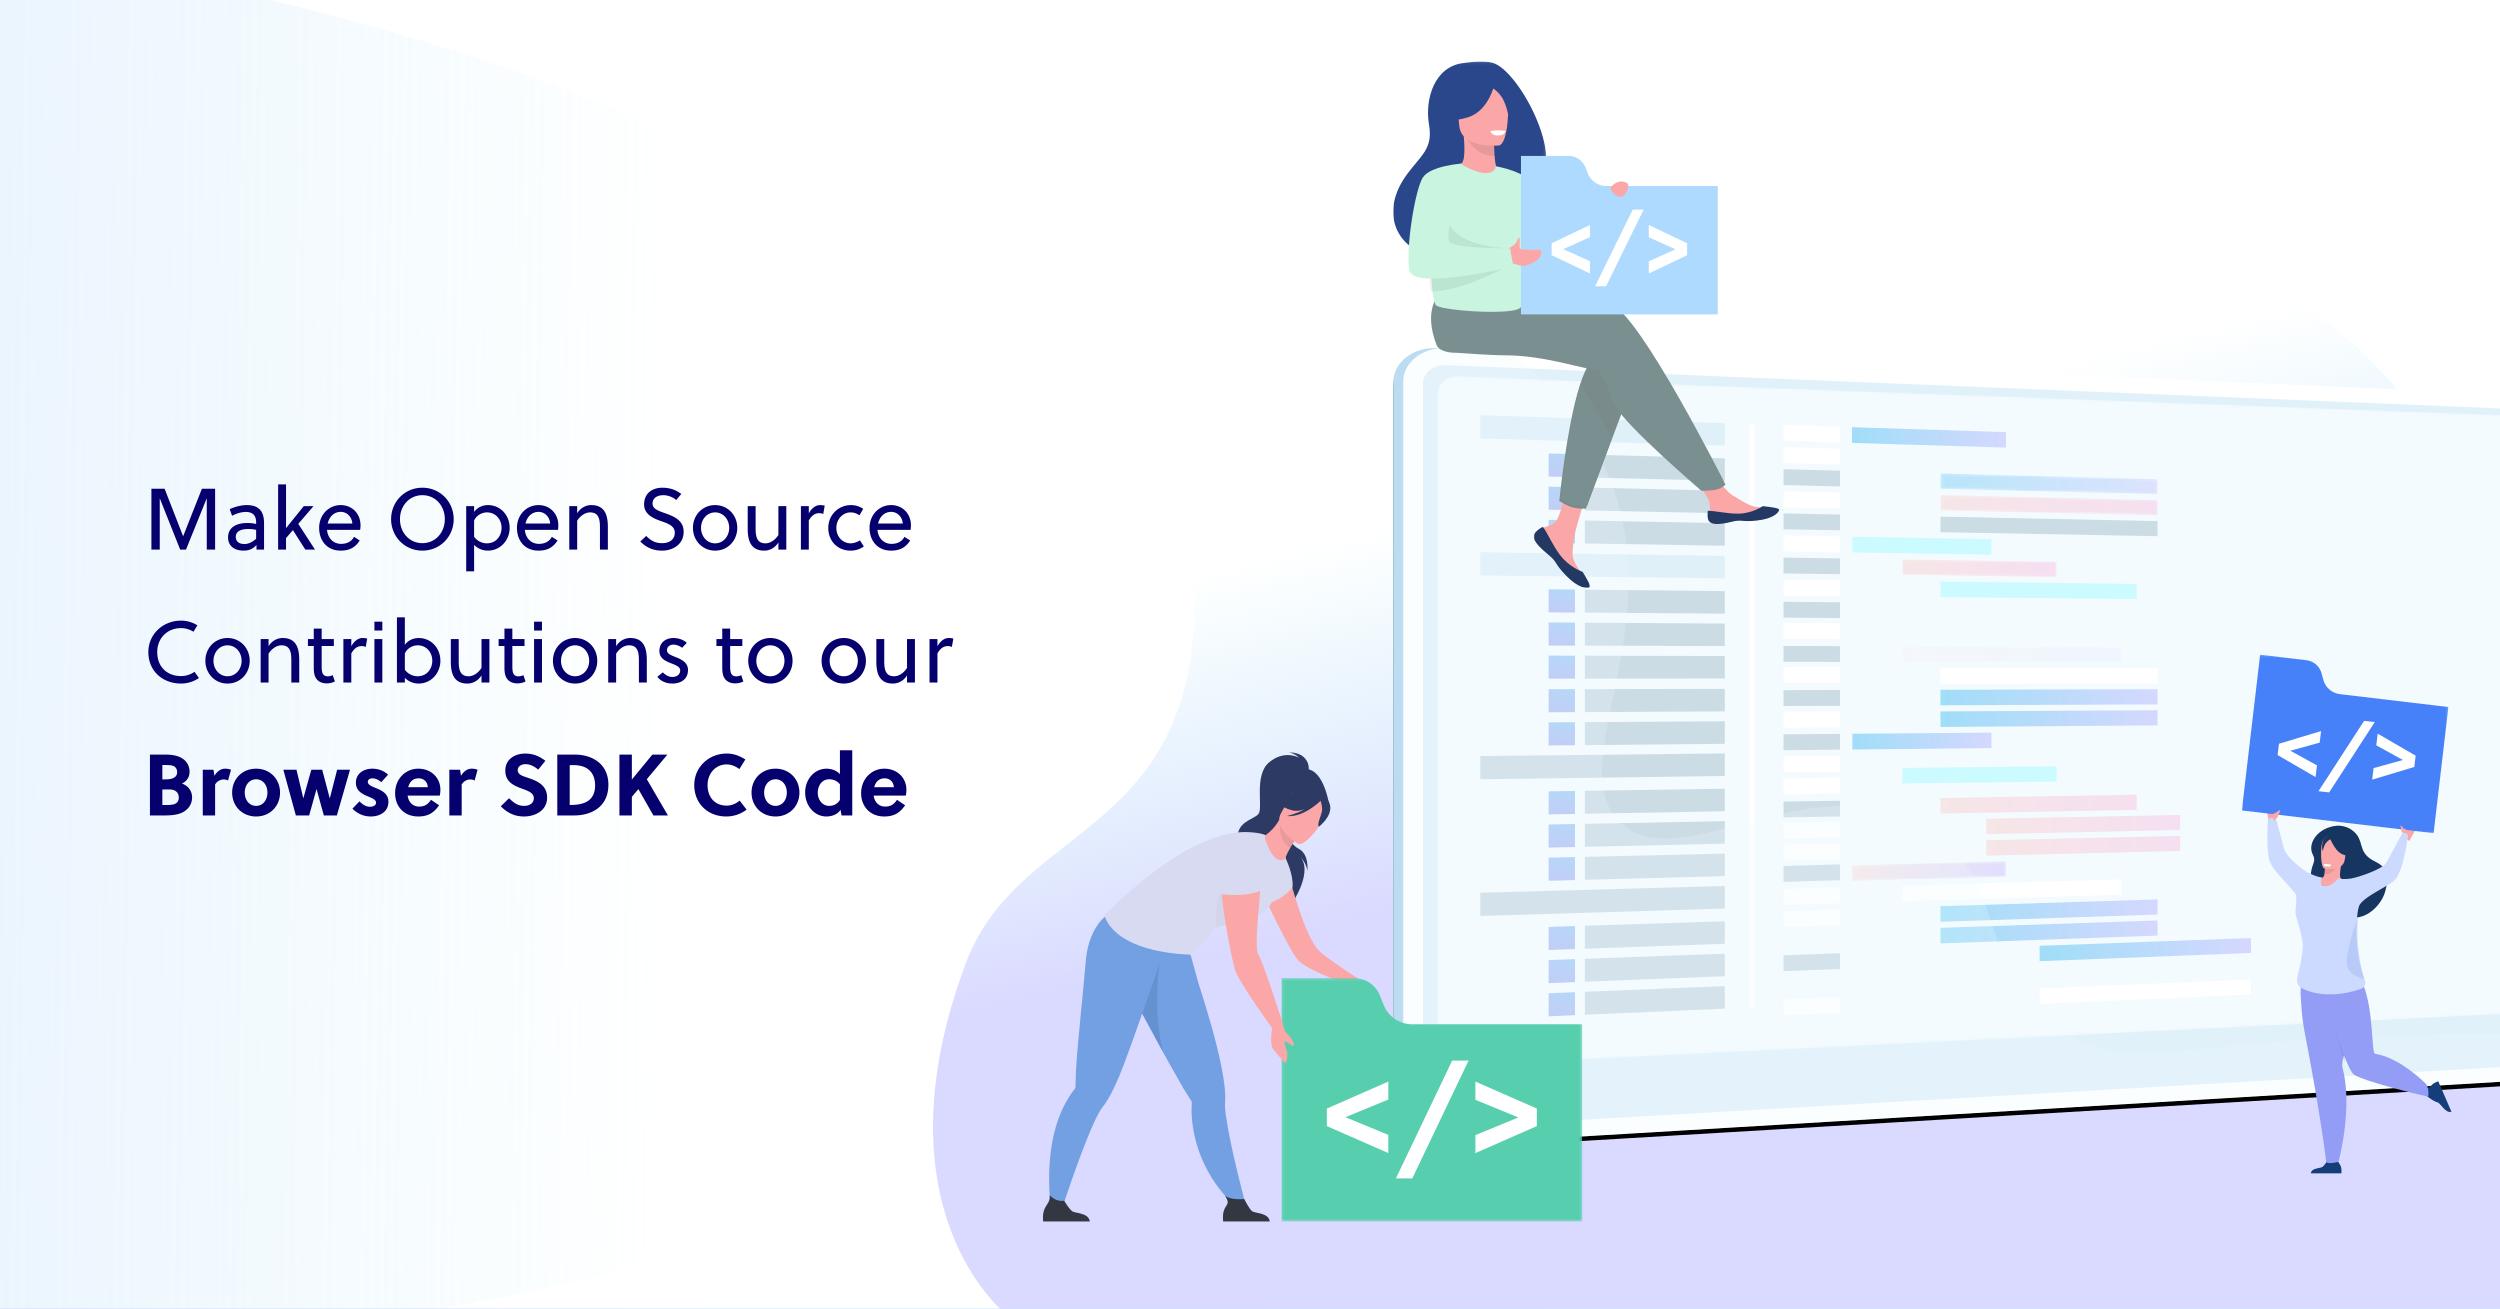 <svg xmlns="http://www.w3.org/2000/svg" xmlns:xlink="http://www.w3.org/1999/xlink" width="978" height="512" xmlns:v="https://vecta.io/nano"><style><![CDATA[.B{fill:#fff}.C{opacity:.7}.D{fill:#ccdce5}.E{fill-rule:nonzero}.F{fill:#fca7a7}.G{opacity:.2}.H{fill:#233862}.I{fill:#ccfbff}.J{fill:#163560}.K{fill:#2c3a64}.L{fill:#d8daf1}.M{fill:#c9f4df}]]></style><defs><linearGradient x1="40.783%" y1="33.397%" x2="84.361%" y2="88.969%" id="A"><stop stop-color="#9551d1" offset="0%"/><stop stop-color="#3cd8fb" offset="100%"/></linearGradient><linearGradient x1="53.31%" y1="83.844%" x2="32.298%" y2="22.909%" id="B"><stop stop-color="#cbc9ff" offset="0%"/><stop stop-color="#afe8fa" stop-opacity="0" offset="100%"/></linearGradient><linearGradient x1="43.183%" y1="62.511%" x2="33.545%" y2="36.322%" id="C"><stop stop-color="#cbc9ff" offset="0%"/><stop stop-color="#afe8fa" stop-opacity="0" offset="100%"/></linearGradient><path d="M16.777 311.59C7.549 312.14 0 306.164 0 298.267V13.635C0 5.738 7.549-.361 16.777.039l428.605 29.619c6.775.293 10.41-5.166 10.41 1.55v242.077c0 6.716-5.486 12.507-12.261 12.911L16.777 311.59z" id="D"/><filter x="-11.4%" y="-16.0%" width="122.8%" height="133.4%" id="E"><feMorphology radius="2" operator="dilate" in="SourceAlpha"/><feOffset dy="2"/><feGaussianBlur stdDeviation="15"/><feColorMatrix values="0 0 0 0 0.526   0 0 0 0 0.683   0 0 0 0 0.822  0 0 0 1 0"/></filter><path id="F" d="M.05.02h455.792v311.605H.05z"/><path d="M.143 6.69v256.511c0 3.797 3.574 6.698 7.971 6.482h0l418.958-20.644c3.288-.162 5.948-2.945 5.948-6.217h0V21.779c0-3.272-2.66-6.022-5.948-6.144h0L8.114.112C7.998.105 7.882.105 7.767.105h0C3.53.105.143 2.994.143 6.69" id="G"/><path id="H" d="M.173.069l84.897 2.251v5.917L.173 6.162z"/><linearGradient x1="105.464%" y1="154.858%" x2="-19.518%" y2="154.858%" id="I"><stop stop-color="#cbc9ff" offset="0%"/><stop stop-color="#6ed3f3" offset="100%"/><stop stop-color="#afe8fa" stop-opacity=".931" offset="100%"/></linearGradient><path id="J" d="M.173.079l84.897 2.006v5.917L.173 6.173z"/><linearGradient x1="1.26536592e-05%" y1="50.001%" x2="100%" y2="50.001%" id="K"><stop stop-color="#ff9085" offset="0%"/><stop stop-color="#fb6eba" offset="100%"/></linearGradient><path id="L" d="M.039.067l60.32.903v6L.039 6.191z"/><linearGradient x1="7.81997036e-05%" y1="50%" x2="100%" y2="50%" id="M"><stop stop-color="#ff9085" offset="0%"/><stop stop-color="#fb6eba" offset="100%"/></linearGradient><path id="N" d="M60.421.143v6.041L.141 7.842V1.676z"/><linearGradient x1="1.76415884e-06%" y1="50.001%" x2="100%" y2="50.001%" id="O"><stop stop-color="#ff9085" offset="0%"/><stop stop-color="#916efb" offset="98.954%"/></linearGradient><path id="P" d="M.039.1l85.75.294v5.947L.039 6.225z"/><linearGradient x1="1.39981023e-05%" y1="50%" x2="100%" y2="50%" id="Q"><stop stop-color="#ff9085" offset="0%"/><stop stop-color="#fb6eba" offset="100%"/></linearGradient><linearGradient x1="-2.3677698e-05%" y1="50%" x2="100%" y2="50%" id="R"><stop stop-color="#ff9085" offset="0%"/><stop stop-color="#fb6eba" offset="100%"/></linearGradient><linearGradient x1="-2.3677698e-05%" y1="50%" x2="100%" y2="50%" id="S"><stop stop-color="#ff9085" offset="0%"/><stop stop-color="#fb6eba" offset="100%"/></linearGradient><linearGradient x1="-44.65%" y1="122.215%" x2="21.823%" y2="-154.814%" id="T"><stop stop-color="#a29fee" offset="0%"/><stop stop-color="#69d2f3" offset="100%"/><stop stop-color="#afe8fa" stop-opacity="0" offset="100%"/></linearGradient><linearGradient x1="-44.65%" y1="121.542%" x2="21.823%" y2="-152.906%" id="U"><stop stop-color="#a29fee" offset="0%"/><stop stop-color="#69d2f3" offset="100%"/><stop stop-color="#afe8fa" stop-opacity="0" offset="100%"/></linearGradient><linearGradient x1="-44.65%" y1="120.872%" x2="21.823%" y2="-151.006%" id="V"><stop stop-color="#a29fee" offset="0%"/><stop stop-color="#69d2f3" offset="100%"/><stop stop-color="#afe8fa" stop-opacity="0" offset="100%"/></linearGradient><linearGradient x1="-44.65%" y1="120.667%" x2="21.823%" y2="-150.424%" id="W"><stop stop-color="#a29fee" offset="0%"/><stop stop-color="#69d2f3" offset="100%"/><stop stop-color="#afe8fa" stop-opacity="0" offset="100%"/></linearGradient><linearGradient x1="-44.65%" y1="121.339%" x2="21.823%" y2="-152.329%" id="X"><stop stop-color="#a29fee" offset="0%"/><stop stop-color="#69d2f3" offset="100%"/><stop stop-color="#afe8fa" stop-opacity="0" offset="100%"/></linearGradient><linearGradient x1="-44.65%" y1="122.008%" x2="21.823%" y2="-154.227%" id="Y"><stop stop-color="#a29fee" offset="0%"/><stop stop-color="#69d2f3" offset="100%"/><stop stop-color="#afe8fa" stop-opacity="0" offset="100%"/></linearGradient><linearGradient x1="-44.65%" y1="119.482%" x2="21.823%" y2="-147.062%" id="Z"><stop stop-color="#a29fee" offset="0%"/><stop stop-color="#69d2f3" offset="100%"/><stop stop-color="#afe8fa" stop-opacity="0" offset="100%"/></linearGradient><linearGradient x1="-44.65%" y1="118.819%" x2="21.823%" y2="-145.182%" id="a"><stop stop-color="#a29fee" offset="0%"/><stop stop-color="#69d2f3" offset="100%"/><stop stop-color="#afe8fa" stop-opacity="0" offset="100%"/></linearGradient><linearGradient x1="-44.65%" y1="118.63%" x2="21.823%" y2="-144.647%" id="b"><stop stop-color="#a29fee" offset="0%"/><stop stop-color="#69d2f3" offset="100%"/><stop stop-color="#afe8fa" stop-opacity="0" offset="100%"/></linearGradient><linearGradient x1="-44.65%" y1="119.289%" x2="21.823%" y2="-146.517%" id="c"><stop stop-color="#a29fee" offset="0%"/><stop stop-color="#69d2f3" offset="100%"/><stop stop-color="#afe8fa" stop-opacity="0" offset="100%"/></linearGradient><linearGradient x1="-44.65%" y1="118.292%" x2="21.823%" y2="-143.689%" id="d"><stop stop-color="#a29fee" offset="0%"/><stop stop-color="#69d2f3" offset="100%"/><stop stop-color="#afe8fa" stop-opacity="0" offset="100%"/></linearGradient><linearGradient x1="-44.65%" y1="123.421%" x2="21.823%" y2="-158.234%" id="e"><stop stop-color="#a29fee" offset="0%"/><stop stop-color="#69d2f3" offset="100%"/><stop stop-color="#afe8fa" stop-opacity="0" offset="100%"/></linearGradient><linearGradient x1="-44.65%" y1="124.106%" x2="21.823%" y2="-160.176%" id="f"><stop stop-color="#a29fee" offset="0%"/><stop stop-color="#69d2f3" offset="100%"/><stop stop-color="#afe8fa" stop-opacity="0" offset="100%"/></linearGradient><linearGradient x1="-44.65%" y1="124.791%" x2="21.823%" y2="-162.119%" id="g"><stop stop-color="#a29fee" offset="0%"/><stop stop-color="#69d2f3" offset="100%"/><stop stop-color="#afe8fa" stop-opacity="0" offset="100%"/></linearGradient><path id="h" d="M0 .127h80.82v69.826H0z"/><path id="i" d="M.084.211H28.24V58.98H.084z"/><path id="j" d="M.106.253h117.639v95.225H.106z"/><path id="k" d="M.269.125h21.499V40H.269z"/><path id="l" d="M0 0h22v24H0z"/><path id="m" d="M.021.118h32.717v19.644H.021z"/><path id="n" d="M0 .061h59.889v74.74H0z"/><path id="o" d="M174.812 122.942l-22.103-.03v-6.221l22.103.076z"/><path id="p" d="M174.812 140.102l-22.103.098v-6.221l22.103-.052z"/><path id="q" d="M174.812 174.423l-22.103.353v-6.221l22.103-.307z"/><path id="r" d="M174.812 217.324l-22.103.672v-6.221l22.103-.626z"/></defs><g fill="none" fill-rule="evenodd"><path fill="url(#A)" d="M0 0h992.204v513.631H0z"/><path d="M0 0h978.344v513.631H0z" class="B"/><path d="M294.381 168.492C192.974-3.651 27.78-190.219-161.463-149.523c-166.348 63.009-107.635 387.105-23.305 580.456C-10.136 831.338 550.795 603.73 294.381 168.492" fill="url(#B)" transform="matrix(-.358 -.934 -.934 .358 288.818 198.499)" class="C E"/><path d="M32.554-464h202.889c43.926 0 79.536 35.609 79.536 79.536 0 10.637-2.134 21.166-6.275 30.964l-14.171 33.528c-21.143 50.024-57.6 92.058-104.133 120.061L-4.219-82.79c-68.701 41.344-157.91 19.167-199.254-49.534-13.602-22.601-20.788-48.482-20.788-74.86C-224.261-349.02-109.281-464 32.554-464z" fill="#05006d"/><path d="M885 554a1 1 0 1 1 0 2 1 1 0 1 1 0-2zm14 0a1 1 0 1 1 0 2 1 1 0 1 1 0-2zm15 0a1 1 0 1 1 0 2 1 1 0 1 1 0-2zm14 0a1 1 0 1 1 0 2 1 1 0 1 1 0-2zm15 0a1 1 0 1 1 0 2 1 1 0 1 1 0-2zm14 0a1 1 0 1 1 0 2 1 1 0 1 1 0-2zm15 0a1 1 0 1 1 0 2 1 1 0 1 1 0-2zm-94-11a1 1 0 1 1 0 2 1 1 0 1 1 0-2zm15 0a1 1 0 1 1 0 2 1 1 0 1 1 0-2zm14 0a1 1 0 1 1 0 2 1 1 0 1 1 0-2zm15 0a1 1 0 1 1 0 2 1 1 0 1 1 0-2zm14 0a1 1 0 1 1 0 2 1 1 0 1 1 0-2zm15 0a1 1 0 1 1 0 2 1 1 0 1 1 0-2zm14 0a1 1 0 1 1 0 2 1 1 0 1 1 0-2zm-80-13a1 1 0 1 1 0 2 1 1 0 1 1 0-2zm14 0a1 1 0 1 1 0 2 1 1 0 1 1 0-2zm15 0a1 1 0 1 1 0 2 1 1 0 1 1 0-2zm14 0a1 1 0 1 1 0 2 1 1 0 1 1 0-2zm15 0a1 1 0 1 1 0 2 1 1 0 1 1 0-2zm14 0a1 1 0 1 1 0 2 1 1 0 1 1 0-2zm15 0a1 1 0 1 1 0 2 1 1 0 1 1 0-2zm-94-11a1 1 0 1 1 0 2 1 1 0 1 1 0-2zm15 0a1 1 0 1 1 0 2 1 1 0 1 1 0-2zm14 0a1 1 0 1 1 0 2 1 1 0 1 1 0-2zm15 0a1 1 0 1 1 0 2 1 1 0 1 1 0-2zm14 0a1 1 0 1 1 0 2 1 1 0 1 1 0-2zm15 0a1 1 0 1 1 0 2 1 1 0 1 1 0-2zm14 0a1 1 0 1 1 0 2 1 1 0 1 1 0-2zm-51-12a1 1 0 1 1 0 2 1 1 0 1 1 0-2zm14 0a1 1 0 1 1 0 2 1 1 0 1 1 0-2zm15 0a1 1 0 1 1 0 2 1 1 0 1 1 0-2zm-58 0a1 1 0 1 1 0 2 1 1 0 1 1 0-2zm14 0a1 1 0 1 1 0 2 1 1 0 1 1 0-2zm58 0a1 1 0 1 1 0 2 1 1 0 1 1 0-2zm15 0a1 1 0 1 1 0 2 1 1 0 1 1 0-2zm-7-11a1 1 0 1 1 0 2 1 1 0 1 1 0-2zm-87 0a1 1 0 1 1 0 2 1 1 0 1 1 0-2zm29 0a1 1 0 1 1 0 2 1 1 0 1 1 0-2zm29 0a1 1 0 1 1 0 2 1 1 0 1 1 0-2zm-43 0a1 1 0 1 1 0 2 1 1 0 1 1 0-2zm58 0a1 1 0 1 1 0 2 1 1 0 1 1 0-2zm-29 0a1 1 0 1 1 0 2 1 1 0 1 1 0-2zm-37-13a1 1 0 1 1 0 2 1 1 0 1 1 0-2zm14 0a1 1 0 1 1 0 2 1 1 0 1 1 0-2zm15 0a1 1 0 1 1 0 2 1 1 0 1 1 0-2zm14 0a1 1 0 1 1 0 2 1 1 0 1 1 0-2zm15 0a1 1 0 1 1 0 2 1 1 0 1 1 0-2zm14 0a1 1 0 1 1 0 2 1 1 0 1 1 0-2zm15 0a1 1 0 1 1 0 2 1 1 0 1 1 0-2zm-94-11a1 1 0 1 1 0 2 1 1 0 1 1 0-2zm15 0a1 1 0 1 1 0 2 1 1 0 1 1 0-2zm14 0a1 1 0 1 1 0 2 1 1 0 1 1 0-2zm15 0a1 1 0 1 1 0 2 1 1 0 1 1 0-2zm14 0a1 1 0 1 1 0 2 1 1 0 1 1 0-2zm15 0a1 1 0 1 1 0 2 1 1 0 1 1 0-2zm14 0a1 1 0 1 1 0 2 1 1 0 1 1 0-2z" fill="#fafaff"/><path d="M393.481 514s-51.802-40.444-15.681-137.12c21.295-56.995 93.13-48.244 89.495-150.612s62.578-146.991 181.273-100.529c85.659 33.53 214.101-118.182 320.284 72.535 40.953 73.557 112.622 64.026 131.703 198.545 5.215 36.768-2.608 75.264-41.252 117.181H393.481z" fill="url(#C)" class="C E"/><g transform="translate(545 136)"><g transform="translate(0 .16)"><use fill="#000" filter="url(#E)" xlink:href="#D"/><use fill="#bcddf1" xlink:href="#D"/><g transform="translate(3.785)" class="B"><mask id="s"><use xlink:href="#F"/></mask><path d="M16.827 311.59C7.599 312.14.05 306.164.05 298.267V13.635C.05 5.738 7.599-.361 16.827.039l426.754 18.458c6.775.293 12.261 5.995 12.261 12.711v242.077c0 6.716-5.486 12.507-12.261 12.911L16.827 311.59z" mask="url(#s)"/></g><path d="M447.366 24.193L20.613 6.669c-4.933-.203-8.944 3.051-8.944 7.268v283.9c0 4.217 4.011 7.405 8.944 7.123l426.754-24.462c3.631-.208 6.568-3.298 6.568-6.901V30.988c0-3.603-2.937-6.645-6.568-6.795" fill="#e1f1fa"/></g><g transform="translate(17.123 11.135)"><mask id="t" class="B"><use xlink:href="#G"/></mask><path d="M.143 6.69v256.511c0 3.797 3.574 6.698 7.971 6.482h0l418.958-20.644c3.288-.162 5.948-2.945 5.948-6.217h0V21.779c0-3.272-2.66-6.022-5.948-6.144h0L8.114.112C7.998.105 7.882.105 7.767.105h0C3.53.105.143 2.994.143 6.69" fill="#f4fbff" mask="url(#t)"/></g><path fill="#e0f0f8" d="M129.752 38.337l-95.68-2.809v-9.106l95.68 3.089z"/><path d="M174.811 37.141l-22.103-.668v-6.222l22.103.714zm0 8.58l-22.103-.604v-6.222l22.103.65z" class="B"/><g transform="translate(152.668 47.48)"><g transform="translate(61.283 1.619)"><mask id="u" class="B"><use xlink:href="#H"/></mask><path fill="url(#I)" mask="url(#u)" d="M85.071 8.237L.173 6.162V.069l84.897 2.251z" class="C E"/></g><g transform="translate(61.283 10.076)" class="G"><mask id="v" class="B"><use xlink:href="#J"/></mask><path fill="url(#K)" mask="url(#v)" d="M85.071 8.002L.173 6.173V.079l84.897 2.006z"/></g><path d="M146.354 26.3l-84.897-1.585v-6.094l84.897 1.761zM22.144 6.821L.041 6.281V.059l22.103.586z" class="D"/><path d="M22.144 15.401L.041 14.925V8.703l22.103.522z" class="B"/><path d="M22.144 23.981L.041 23.569v-6.222l22.103.458z" class="D"/><path d="M22.144 32.562L.041 32.213v-6.222l22.103.395z" class="B"/><path d="M81.373 33.496l-54.405-.858v-6.165l54.405.971z" class="I"/><path d="M22.144 41.142L.041 40.857v-6.222l22.103.331z" class="D"/><path d="M22.144 49.722L.041 49.501v-6.221l22.103.267z" class="B"/><path d="M22.144 58.302L.041 58.145v-6.221l22.103.203z" class="D"/><g transform="translate(46.503 35.265)" class="G"><mask id="w" class="B"><use xlink:href="#L"/></mask><path fill="url(#M)" mask="url(#w)" d="M60.359 6.969L.039 6.191V.067l60.32.903z"/></g><path d="M138.2 50.883l-76.743-.768v-6.094l76.743.927z" class="I"/></g><use xlink:href="#o" class="D"/><use xlink:href="#o" y="-9" class="B"/><use xlink:href="#p" class="D"/><use xlink:href="#p" y="-9" class="B"/><path d="M174.812 157.263l-22.103.225v-6.221l22.103-.18z" class="D"/><g class="B"><path d="M174.812 148.475l-22.103.225v-6.221l22.103-.18zm0 17.368l-22.103.289v-6.221l22.103-.243z"/><use xlink:href="#q"/></g><use xlink:href="#q" y="9" class="D"/><g class="B"><path d="M174.812 191.583l-22.103.481v-6.221l22.103-.435zm0 8.581l-22.103.544v-6.221l22.103-.498z"/><use xlink:href="#r"/></g><use xlink:href="#r" y="-9" class="D"/><path d="M174.812 225.904l-22.103.736v-6.221l22.103-.69z" class="B"/><path d="M174.812 243.064l-22.103.863v-6.221l22.103-.817z" class="D"/><path d="M174.812 260.225l-22.103.991v-6.221l22.103-.945z" class="B"/><path fill="url(#I)" d="M239.766 39.102l-60.281-1.821v-6.166l60.281 1.946z" class="C E"/><path d="M284.96 213.976l-85.75 2.607v-6.125l85.75-2.428z" class="B"/><g class="E"><path fill="url(#I)" d="M299.022 221.77l-84.897 2.826v-6.094l84.897-2.649z" class="C"/><path fill="url(#I)" d="M299.022 229.992l-84.897 3.071v-6.094l84.897-2.894z" class="C"/><path fill="url(#I)" d="M335.606 236.785l-82.699 3.23v-6.013l82.699-3.058z" class="C"/></g><path d="M335.606 253.017l-82.699 3.707v-6.013l82.699-3.535z" class="B"/><g transform="translate(179.344 200.773)" class="G"><mask id="x" class="B"><use xlink:href="#N"/></mask><path fill="url(#O)" mask="url(#x)" d="M60.421 6.183L.141 7.842V1.676L60.421.143z"/></g><g transform="translate(199.171 116.75)"><mask id="y" class="B"><use xlink:href="#P"/></mask><path fill="url(#O)" mask="url(#y)" d="M85.789 6.341L.039 6.225V.1l85.75.294z" class="G"/></g><path d="M299.022 131.331l-84.897.131v-6.094l84.897.046z" class="B"/><g class="E"><path fill="url(#I)" d="M299.022 139.553l-84.897.376v-6.094l84.897-.199z" class="C"/><path fill="url(#I)" d="M299.022 147.775l-84.897.621v-6.094l84.897-.444z" class="C"/><path fill="url(#I)" d="M234.04 156.659l-54.405.555v-6.165l54.405-.442z" class="C"/></g><path d="M259.53 169.735l-60.32.789v-6.125l60.32-.664z" class="I"/><g transform="translate(213.951 174.865)" class="G"><path fill="url(#Q)" d="M76.917 5.951L.173 7.398V1.304L76.917.016z"/><path fill="url(#R)" d="M93.93 13.826l-75.82 1.648V9.418l75.82-1.491z"/><path fill="url(#S)" d="M93.93 22.022l-75.82 1.867v-6.057l75.82-1.71z"/></g><g transform="translate(3.785 .16)"><path d="M125.967 51.968L71.202 50.61v-8.987l54.765 1.518z" class="D"/><path fill="url(#T)" d="M57.037 50.259l10.315.256v-8.998l-10.315-.286z" class="C E"/><path d="M125.967 64.655l-54.765-1.127v-8.987l54.765 1.288z" class="D"/><path fill="url(#U)" d="M57.037 63.236l10.315.212v-8.998l-10.315-.243z" class="C E"/><path d="M125.967 77.343l-54.765-.897V67.46l54.765 1.057z" class="D"/><path fill="url(#V)" d="M57.037 76.214l10.315.169v-8.998l-10.315-.199z" class="C E"/><path d="M125.967 167.405l-95.68 1.288v-9.106l95.68-1.008zm0 13.791l-54.765.987v-8.986l54.765-.827z" class="D"/><path fill="url(#W)" d="M57.037 182.439l10.315-.186v-8.998l-10.315.156z" class="C E"/><path d="M125.967 193.884l-54.765 1.218v-8.987l54.765-1.057z" class="D"/><path fill="url(#X)" d="M57.037 195.416l10.315-.229v-8.998l-10.315.199z" class="C E"/><path d="M125.967 206.572l-54.765 1.448v-8.986l54.765-1.288z" class="D"/><path fill="url(#Y)" d="M57.037 208.394l10.315-.273v-8.998l-10.315.242z" class="C E"/><path fill="#e0f0f8" d="M125.967 90.117l-95.68-1.162v-9.106l95.68 1.442z"/><path d="M125.967 103.908l-54.765-.415v-8.986l54.765.575z" class="D"/><path fill="url(#Z)" d="M57.037 103.386l10.315.078v-8.998l-10.315-.108z" class="C E"/><path d="M125.967 116.596l-54.765-.185v-8.987l54.765.345z" class="D"/><path fill="url(#a)" d="M57.037 116.363l10.315.035V107.4l-10.315-.065z" class="C E"/><path d="M125.967 142.137l-54.765.279v-8.987l54.765-.118z" class="D"/><path fill="url(#b)" d="M57.037 142.487l10.315-.053v-8.998l-10.315.022z" class="C E"/><path d="M125.967 154.825l-54.765.509v-8.986l54.765-.349z" class="D"/><path fill="url(#c)" d="M57.037 155.465l10.315-.096v-8.998l-10.315.066z" class="C E"/><path d="M125.967 129.284l-54.765.045v-8.986l54.765.115z" class="D"/><path fill="url(#d)" d="M57.037 129.341l10.315-.008v-8.998l-10.315-.022z" class="C E"/><path d="M125.967 219.255l-95.68 2.931v-9.106l95.68-2.652zm0 13.792l-54.765 1.928v-8.986l54.765-1.768z" class="D"/><path fill="url(#e)" d="M57.037 235.473l10.315-.363v-8.998l-10.315.333z" class="C E"/><path d="M125.967 245.735l-54.765 2.158v-8.986l54.765-1.998z" class="D"/><path fill="url(#f)" d="M57.037 248.451l10.315-.406v-8.998l-10.315.376z" class="C E"/><path d="M125.967 258.422l-54.765 2.388v-8.987l54.765-2.228z" class="D"/><path fill="url(#g)" d="M57.037 261.429l10.315-.45v-8.998l-10.315.42z" class="C E"/><path d="M137.595 257.959l-2.107.092V29.657l2.107.068z" class="B"/><path d="M258.844 267.891c-36.272-21.8-19.753-60.579-55.093-80.921-44.43-25.573-95.656 21.263-118.844-1.571-23.093-22.74 20.531-76.258-4.722-135.915-10.134-23.941-27.39-39.49-39.31-48.405L16.827.039C7.599-.36.05 5.738.05 13.635v284.632c0 7.897 7.549 13.873 16.777 13.324l426.754-25.395c6.775-.403 12.261-6.194 12.261-12.911v-4.304c-12.79-.453-32.602-.909-56.812-.404-92.898 1.939-113.789 15.18-140.186-.686z" fill-opacity=".233" fill="#ecf8ff"/></g></g><g transform="translate(877 256)"><path d="M45.06 70.655c2.483 3.344.764 7.287 6.972 10.325s5.316 6.871 4.075 11.676-6.447 10.616-12.655 10.333S26.628 90.096 27.01 85.868s2.227-4.734.764-7.529c-2.292-4.38 1.958-10.621 9.348-11.312 1.652-.155 5.456.285 7.939 3.629z" class="J"/><path d="M39 87.723c-.724-.259-.787-1.317-.116-5.723l-.347.016-5.841.28-.383 3.488-.16.975C27 91 37.219 93.116 38.953 87.799a.34.34 0 0 0 .047-.075z" class="F"/><path d="M27 203h11.934s.286-1.718-.337-3.02c-.597-1.25-1.527-2.022-1.611-2.98-.758.737-1.692 1.211-3.417.992-.211.324-1.365 2.056-2.071 2.535-.78.529-4.258.341-4.498 2.473" fill="#143d7a"/><path d="M41.083 153.795c-1.138 2.776-2.013 5.299-1.738 7.524a6.18 6.18 0 0 0 .138.738c4.007 15.843-1.673 36.473-1.673 36.473s-1.5.343-2.587.439c-1.925.17-2.205-.397-2.205-.397s-1.911-16.824-8.099-48.984c-.892-4.644-1.245-7.216-1.566-11.343l-.294-4.224c-.281-4.334.384-11.629 3.674-13.545 1.496-.875 3.534-.634 6.273 1.499.216.169.421.37.662.541 16.827 11.975 10.893 22.81 7.415 31.28" fill="#939df5"/><path d="M40.281 160c-.187-.629-6.176-20.782-6.276-22.312-.218-3.292 7.697 5.799 7.996 15.06-1.126 2.676-1.991 5.108-1.719 7.252" fill-opacity=".111" class="H"/><path d="M82 178.9L76.843 167s-1.841.545-2.874 1.796c-.992 1.2-1.71.986-3.969-.67.85 1.388.965 2.205 1.492 4.032.415.054 2.777 2.469 5.197 3.134.965.265 3.075 4.399 5.311 3.608" fill="#143d7a"/><path d="M29.411 123.827s10.669 38.193 14.578 40.651 23.236 7.348 28.943 8.522c0 0 .204-1.59-.094-3.195-.066-.356-.656-1.639-.656-1.639s-10.149-10.455-20.067-11.92c-2.077-.307.833-33.703-13.254-35.012-12.868-1.196-9.45 2.594-9.45 2.594" fill="#939df5"/><path d="M12.483 65.655l.505-2.156c.118-.413-.707-3.125-1.278-3.459s-2.058 1.493-1.637 2.895c.216.72.571 3.065.571 3.065l1.838-.345zm51.143 2.652c.076.168.181.469.275.752l.003-.228c.005-.563 1.962-3.63 2.766-3.822s1.94 2.68.935 4.268C67.089 70.093 65.53 73 65.53 73l-1.726-1.121s-.011-.782-.477-1.416c-.235-.32-.244-1.824-.327-2.48 0 0 .346-.298.626.324" class="F"/><path d="M32.608 83.22l-.308 2.75c2.561.302 4.256-1.785 5-2.97l-4.692.22z" fill-opacity=".088" fill="#000"/><path d="M40.732 82s2.233-2.53 3.03-4.855c.569-1.66.642-8.108-5.991-8.143 0 0-1.914-.093-3.865.82-1.552.726-3.893 2.44-2.456 8.286l.308 1.949L40.732 82z" class="J"/><path d="M32.405 83.845s7.189 1.286 7.862-3.561 2.054-7.946-2.508-8.972-5.712.679-6.301 2.238-.905 9.836.947 10.296" class="F"/><g class="J"><path d="M34 70.737s2.084 6.088 5.26 7.427 4.74.668 4.74.668-2.234-2.386-2.237-5.972c0 0-5.733-4.611-7.763-2.122"/><path d="M35.4 72.004s-1.284.33-2.427 1.675c-.749.882-1.013 2.108-1.349 3.321 0 0-.926-3.594.987-5.274 2.028-1.782 2.789.278 2.789.278"/></g><path d="M65 71.059s-1.722 14.043-5.354 17.401c-2.521 2.33-11.441 6.088-13.573 9.552-.254.414-.564 1.585-.809 3.325-.721 5.09-.9 15.032 2.421 25.015l.485 1.387c.452 1.233-.156 2.598-1.396 3.039-1.561.555-3.857 1.251-6.569 1.715a33.48 33.48 0 0 1-1.592.238c-7.482.949-12.545-.804-15.119-2.101a3.42 3.42 0 0 1-1.874-3.243c.154-2.772 1.543-5.513 2.17-12.176.474-5.055-2.981-12.185-2.796-14.875.073-1.064.6-5.787.064-6.517-3.559-4.879-9.544-9.554-10.464-14.01-1.061-5.137-.375-15.388-.375-15.388.293-.101 1.094-.418 1.66-.418 1.01-.002 1.72.927 1.72.927l2.805 10.657c.71 3.582 7.533 8.772 9.599 9.813 2.263 1.143 4.071 1.755 5.495 1.887 0 0-1.683 2.902.807 3.305 2.997.485 5.31-2.955 5.31-2.955s1.82.511 5.099.029c2.719-.399 12.398-3.666 13.796-6.145 1.019-1.803 6.393-11.804 6.393-11.804s.498-.289 1.301.127c.792.412.796 1.218.796 1.218" fill="#cddaff"/><path d="M35 82.339s-.369.648-.864.66-1.755-.092-1.841-.204-.295-.79-.295-.79 2.083-.073 3 .334" class="B"/><path d="M41.03 121.07c-.462-5.092 4.615-19.07 4.615-19.07l.004.011c-.7 5.085-.874 15.016 2.351 24.989 0 0-6.536-1.151-6.97-5.93z" fill-opacity=".36" fill="#94b0ed"/><mask id="z" class="B"><use xlink:href="#h"/></mask><path d="M31.885 9.942l-.696-2.563c-.746-2.748-3.077-4.766-5.892-5.1L7.162.127 0 61.05l75.018 8.903 5.803-49.361-42.451-5.038c-3.098-.368-5.663-2.588-6.484-5.612" fill="#4681f9" mask="url(#z)"/><path d="M14 39.379l.527-4.42L31 30l-.539 4.516-11.469 3.173 10.406 5.731-.547 4.58zM47.835 26l4.165.48L34.165 54 30 53.52zM68 39.621l-.527 4.42L51 49l.539-4.516 11.469-3.173-10.406-5.731.547-4.58z" class="B"/><path d="M62.537 69.549s-.26-1.922-.486-2.281.338-.463.819.359 1.441.574 1.921 1.387.057 1.028-.537.98-1.718-.445-1.718-.445M12.614 65s1.557-1.224 1.55-1.772 1.089-1.904.782-2.151-.849.149-1.139.519-1.48.348-1.752 1.361.559 2.043.559 2.043" class="F"/></g><g transform="translate(408 294)"><g transform="translate(76.003 .054)"><mask id="AA" class="B"><use xlink:href="#i"/></mask><path d="M28.225 8.082s.721-7.871-8.06-7.871c0 0 2.661.723 4.037 2.168 0 0-5.6-3.293-11.695 1.767S10.2 21.895 8.347 24.305-.724 27.196.158 34.986 23.064 52.534 21.65 58.98c0 0 8.631-12.706 2.459-18.505 0 0 3.008 2.838 3.314 6.211 0 0 .816-6.586-3.368-8.692-3.703-1.864-6.736-8.681-6.415-9.9S28.225 8.082 28.225 8.082" mask="url(#AA)" class="K"/></g><path d="M95.585 45.925s6.56 27.179 12.999 32.612c3.87 3.266 15.379 10.76 15.379 10.76l-4.787 1.74s-15.963-5.399-19.536-9.607-13.358-25.294-13.358-25.294l9.303-10.212z" class="F"/><g transform="translate(93.217 88.372)"><mask id="AB" class="B"><use xlink:href="#j"/></mask><path d="M40.126 10.86l-1.542-3.824A10.83 10.83 0 0 0 28.544.253H.106v95.225h117.639V18.325h-66.57c-4.858 0-9.23-2.953-11.049-7.465" fill="#57cfaf" mask="url(#AB)"/></g><path d="M111.068 146.532v-6.864l24.039-10.546v7.014l-16.788 6.914 16.788 6.914v7.113zm49.021-25.618h6.407l-22.003 46.062h-6.407zm33.129 18.753v6.864l-24.039 10.546v-7.014l16.788-6.914-16.788-6.914v-7.113z" class="B"/><path d="M33.932 93.674l.18.319c1.436 2.499 4.729 8.622 8.356 15.322l5.216 9.602 7.166 12.689 3.228 5.105c.142.223.173.484.154.746-.165 2.268-.119 4.52.104 6.738 2.188 21.798 16.865 33.48 16.865 33.48l4.364.646s-6.176-22.913-7.995-35.867c-.307-2.195-.441-3.974-.334-5.135.323-3.375-.276-8.33-1.409-14.019-2.015-10.109-5.711-22.517-8.924-32.45-.203-.634-6.341-22.867-6.341-22.867-5.15 4.509-23.938 6.369-23.938 6.369s-3.186 7.757 3.308 19.323" fill="#72a0e3"/><path d="M88.722 183.85H70.509s-.437-2.78.515-4.889c.912-2.024 2.211-2.088.166-5.261 1.158 1.193 4.878 1.687 7.511 1.333.323.524 2.08 4.038 3.158 4.813 1.19.857 6.498.551 6.864 4.004" fill="#323741"/><path d="M33.932 93.674l.18.319c1.436 2.499 9.199 16.859 12.826 23.559-4.203-17.317-1.28-34.633-1.28-34.633L33.932 93.674z" opacity=".147" class="H"/><path d="M101.745 7.029c.119-.479-10.402 4.763-10.936 5.355-4.934 5.482-3.527 12.635-.704 12.704 1.811.044 1.46 3.059 1.46 3.059l20.173-8.547s-2.429-14.185-9.994-12.572" class="K"/><path d="M94.966 41.843s3.07 6.142 2.687 11.126c0 0-3.702 5.852-13.302 7.334 0 0 8.254-18.465 10.615-18.46" class="L"/><path d="M48.13 75.709l.061-3.411c-6.787.857-23.401-8.123-23.401-8.123s-7.1 4.73-8.072 18.236c-.475 6.593-3.476 34.474-3.808 42.799l-.175 6.031c-.003.271-.126.503-.288.71-1.404 1.788-2.623 3.681-3.678 5.646-10.356 19.297-4.94 45.519-4.94 45.519l2.405-.612s8.757-27.183 14.48-38.941c.971-1.994 1.854-3.545 2.592-4.443 2.152-2.617 4.421-7.063 6.658-12.413 4.228-10.114 18.166-50.999 18.166-50.999" fill="#72a0e3"/><path d="M18.313 183.85H.1s-.436-2.78.515-4.889c.912-2.024 2.339-2.944 1.998-5.392 1.157 1.193 3.044 2.53 5.676 2.175.323.524 2.083 3.327 3.16 4.102 1.19.857 6.498.551 6.864 4.004" fill="#323741"/><path d="M83.121 64.22c-2.446.418.399 2.365-2.965 2.732-4.789.524-9.734.882-12.324 1.916-.945.377-1.576.843-1.774 1.439-1.123 3.381-8.233 9.191-8.233 9.191-31.715-1.446-33.757-15.602-33.757-15.602 20.583-20.02 38.094-30.933 52.566-32.284 3.522-.329 8.27.113 10.497 1.106 5.062 2.256 7.836 9.125 7.836 9.125S92.416 62.632 83.121 64.22" class="L"/><path d="M80.155 66.952c-4.789.524-9.734.882-12.324 1.916-1.058-15.841 6.406-27.756 6.406-27.756s4.869 19.845 5.918 25.84" fill-opacity=".025" fill="#000"/><g class="F"><path d="M84.287 38.431s-12.044-.659-14.184 6.914 4.015 37.799 5.341 40.919c2.415 5.68 14.171 21.89 14.171 21.89l4.323-1.319S86.1 82.07 84.35 79.62c-2.748-3.847 3.542-37.895-.063-41.189"/><path d="M93.939 106.835s.222 1.92 1.033 2.912 3.167 3.39 3.209 4.794c0 0-.119.623-.624.509s-2.261-1.855-3.162-1.73c0 0 .481 2.814.957 3.607s.097 4.154-.189 4.838-3.8-3.672-5.245-5.617-.023-9.84-.023-9.84l4.044.527z"/></g><path d="M67.728 55.471c.032.178 11.397 2.094 18.505-1.519 0 0 5.939-18.632-2.548-17.741s-13.512 3.569-13.726 7.638-2.232 11.623-2.232 11.623" class="L"/><path d="M86.859 34.025c.905 2.84 3.923 10.932 8.106 7.818-.142-.604.737-2.36 1.773-4.144 1.324-2.279 2.902-4.609 2.902-4.609l-7.224-6.339c-1.783 3.118-3.536 4.618-5.071 5.765-.467.349-.664.952-.487 1.508" class="F"/><path d="M99.64 33.093l-2.9 4.607c-4.237-2.616-4.241-7.869-3.915-10.59l6.815 5.984z" fill-opacity=".079" fill="#000"/><path d="M99.829 36.09s-10.287-5.733-6.624-12.094 4.803-11.385 11.526-7.994 6.59 6.549 5.883 8.97-8.015 12.445-10.785 11.117" class="F"/><path d="M112.351 21.263c-.471-2.824-1.904-3.094-2.902-2.905-3.799-6.292-10.006-3.836-10.006-3.836-3.315 4.166-8.108 4.877-8.108 4.877s1.194 2.224 6.112 3.601c1.503.421 3.208.166 4.852-.388-3.412 1.906-6.981 2.635-6.981 2.635 6.481.594 12.649-5.34 13.288-5.975.299.92.824 2.845.51 4.253-.427 1.913-2.122 5.378-1.087 5.826 0 0 5.029-3.852 4.322-8.087" class="K"/></g><g transform="translate(545 24)"><g transform="translate(55 164)"><mask id="AC" class="B"><use xlink:href="#k"/></mask><path d="M.866 20.664c-.653.74-.737 1.566-.413 2.449.604 1.644 2.579 3.467 4.874 5.287l.781.643.175.155.135.12c2.14 1.948 1.334 2.395 5.178 6.348 4.383 4.505 7.401 4.586 8.259 4.176.726-.35-.75-2.739-2.384-5.425l-.238-.391-.65-1.078c-1.916-3.232-1.424-4.748-.97-9.558.369-3.909 6.156-21.836 6.156-21.836L13.369.125S10.839 14.4 8.053 16.599c-1.491 1.172-3.158 1.186-4.591 2.055a8.28 8.28 0 0 0-.298.186c-.814.533-1.643 1.083-2.298 1.824" mask="url(#AC)" class="F"/></g><g transform="translate(55 182)"><mask id="AD" class="B"><use xlink:href="#l"/></mask><path d="M.664 2.26c-.727.831-.819 1.761-.46 2.753.821 1.847 2.964 3.886 5.431 5.925l.86.742.195.175.15.135c2.38 2.191 1.484 2.692 5.76 7.137 4.876 5.065 8.233 5.156 9.188 4.695.808-.393-.834-3.08-2.652-6.099-.949-.347-5.358-2.135-8.692-6.394C7.509 7.59 5.551 2.784 3.552 0c-.112.068-.223.137-.331.209C2.315.808 1.392 1.427.664 2.26" mask="url(#AD)" class="H"/></g><g transform="translate(117 161)"><mask id="AE" class="B"><use xlink:href="#m"/></mask><path d="M15.455 18.99c4.232-.989 3.226.187 9.248-.451s7.846-2.785 8.03-3.642c.164-.76-2.811-1.028-6.003-1.379l-1.208-.138c-3.604-.433-6.242-2.656-9.515-4.483C12.906 7.167 8.28.118 8.28.118L.021.744s4.333 6.296 6.01 9.033c.986 1.61.934 3.739.811 5.383-.064.893-.125 1.807.064 2.702.532 2.541 4.318 2.117 8.55 1.128z" mask="url(#AE)" class="F"/></g><path d="M142.332 179.628c6.495-.715 8.462-3.122 8.661-4.082.178-.852-3.032-1.152-6.474-1.546l-.032.066s-3.896 2.745-9.302 2.874c-4.407.106-9.074-1.148-12.117-1.1-.069 1.002-.135 2.025.069 3.029.573 2.848 4.658 2.373 9.222 1.265s3.479.209 9.974-.505z" class="H"/><path d="M93 127.983l-17.591 46.973s-2.703.259-5.292-.48c-2.383-.683-5.118-2.472-5.118-2.472s2.766-28.562 7.925-44.957c1.322-4.208 2.804-7.613 4.439-9.529C85.363 108.138 93 127.983 93 127.983" fill="#798b8b"/><path d="M51.913 98.309l-2.975-4.91L18.243 91S11.455 96.68 17 111c.815 2.105 4.239 2.956 7 3 .001.002.447-.001.448 0s13.62 1 19.552 1c15.265 0 31.809 5.785 34.014 5.343 3.608-.722 5.052 6.498 8.66 14.08s33.917 33.576 33.917 33.576 4.658.046 6.583-.676c2.07-.777 2.827-1.785 2.827-1.785S96.416 98.681 85.23 95.071c-4.96-1.601-19.107.455-33.317 3.238z" fill="#7a8f8f"/><mask id="AF" class="B"><use xlink:href="#n"/></mask><path d="M38.807.548C34.545-.554 28.713.544 27.745.64 16.174 1.785 12.286 14.763 14.037 24.83c1.616 9.291-3.072 11.862-8.504 19.201C-5.36 58.745 1.76 71.152 10.355 74.351c5.157 1.919 12.317-2.922 12.317-2.922.13.052 22.498-14.733 31.669-23.068C69.612 42.354 49.666 3.357 38.807.548" fill="#2b478b" mask="url(#AF)"/><path d="M40.987 43.481c.292 1.092-4.57 3.098-8.282 2.36-3.491-.691-7.405-5.028-6.598-5.435 1.336-.674 2.235-2.349 1.505-11.406l.664.08 11.172 1.353a126.1 126.1 0 0 0 .293 7.15c.217 2.904.77 4.118 1.246 5.898" class="F"/><path d="M39.693 30.271L40 36.985c-6.454.33-10.339-4.995-12-7.985l11.693 1.271z" fill-opacity=".089" fill="#000"/><path d="M41.336 32.915S26.613 34.39 25.849 25.06 22.672 9.635 32.04 8.299s11.488 2.069 12.488 5.121.618 18.871-3.193 19.495" class="F"/><g fill="#2b478b"><path d="M40 7.507s-1.939 11.621-10.707 14.379c-6.397 2.012-9.293.685-9.293.685s3.08-4.046 4.173-9.669c.322-1.657 1.513-3.021 3.131-3.549C31.85 7.872 37.357 3.821 40 7.507"/><path d="M37 9.598s2.86.624 5.395 4.24c1.385 1.976 2.99 6.957 2.716 9.162 0 0 2.657-10.486-1.217-14.386C39.787 4.478 37 9.598 37 9.598"/></g><path d="M13.409 74.969l.698 3.183.678 4.13.644 8.366c.176 1.353.498 2.773 1.147 4.555.635 1.734 17.304 3.28 26.789 2.657 3.012-.193 5.306-.613 6.121-1.309 3.383-2.908 3.046 3.487 3.51-27.113.225-14.925-12.799-28.218-12.799-28.218s-1.04 6.376-13.956-1.212c-.459-.266-5.545 7.188-10.441 16.365-5.394 10.139-3.915 12.283-2.392 18.597" class="M"/><path d="M85.6 147.329l-9.78 26.627s-2.654.259-5.195-.48c-2.34-.684-5.025-2.474-5.025-2.474s2.715-28.59 7.781-45.001L85.6 147.329z" fill="#7a8f8f"/><path d="M40 41s13.196 2.211 14.745 7.824S67 85.832 67 85.832s-8.295 2.797-11.394-.265-10.783-28.407-10.783-28.407L40 41z" class="M"/><path d="M94 78.525l3.235-1.297s1.945-.436 2.996-.102 3.681.299 3.693.735-2.998 1.792-2.998 1.792l-.095-.037c1.144 2.618 6.862 4.113 7.139 5.074.335 1.164-2.326 1.766-3.776 2.129s-5 .327-6.751-1.54C96.164 83.916 94 82.04 94 82.04v-3.515z" fill="#ffb27d"/><path d="M38 27.334S38.706 29 40.573 29s2.371-.269 2.724-.65.704-1.115.704-1.115-3.093-.589-6 .099" class="B"/><path d="M62.619 74.57l32.277 2.402s.675 3.049-1.406 6.509c0 0-29.119 5.547-36.718 2.714S50.029 70 50.029 70l12.59 4.57z" fill="#f99746"/><path d="M14 81.834c.471 3.644.329 5.803.648 8.166C26.78 90.037 43 81 43 81l-29 .834zm29-8.861s-18.576-.543-21.707-10.898C17.853 50.699 14 66.754 14 66.754L16.05 77h20.38L43 72.973z" fill-opacity=".063" fill="#060606"/><path d="M76.195 43.906l-1.009-2.49C74.104 38.748 71.503 37 68.614 37H50v62h77V48.767H83.427a7.8 7.8 0 0 1-7.232-4.86" fill="#aedaff"/><path d="M62 75.833v-4.665L77 64v4.767l-10.475 4.699L77 78.165V83zM93.715 58H98L83.285 88H79zM115 71.167v4.665L100 83v-4.767l10.475-4.699L100 68.835V64z" class="B"/><path d="M43 75.621l1.38-2.171s1.092-.356 2.624-1.435c1.822-1.283 1.582-3.203 2.491-3l.011 4.222-.099.014c3.909 1.047 8.48-.091 8.571.885.252 2.684-1.819 3.892-3.554 4.733-1.328.644-2.837 1.609-5.236.86-1.754-.547-4.513-1.104-4.513-1.104L43 75.621z" class="F"/><path d="M26.856 40s-12.191.78-15.239 5.426S4.789 73.66 6.374 81.761 47 80.212 47 80.212l-1.245-7.029s-22.531.128-23.815-2.74C20.232 66.631 26.856 40 26.856 40" class="M"/><path d="M85.004 49.616c-.1.354 1.741 3.935 4.369 3.312 1.638-.388 3.769-4.554 1.897-5.472-3.124-1.532-6.001 1.214-6.266 2.16" class="F"/></g><path d="M62.494 215v-20.094L70.484 215h2.278l8.126-20.094V215h3.264v-23.8h-5.168l-7.344 18.598-7.242-18.598H59.23V215h3.264zm32.742.408c2.176 0 3.706-.646 5.1-2.21V215h2.958v-10.336c0-4.386-1.802-7.072-6.732-7.072-2.346 0-4.93.748-6.698 1.598l.918 2.584c1.36-.748 3.434-1.496 5.406-1.496 2.788 0 4.012 1.496 4.012 4.08v.612c-1.462-.306-2.55-.374-3.4-.374-3.74 0-7.582 1.326-7.582 5.644 0 3.638 2.89 5.168 6.018 5.168zm.374-2.584c-1.802 0-3.366-.748-3.366-2.822 0-2.55 2.788-3.06 4.896-3.06a13.91 13.91 0 0 1 3.06.34v3.502c-1.36 1.156-2.856 2.04-4.59 2.04zM111.896 215v-4.488l2.686-3.128 4.862 7.616h3.774l-6.528-10.064 5.95-6.936h-3.808l-6.868 8.534-.068-.034v-17h-3.094V215h3.094zm21.386.408c3.434 0 5.746-1.258 7.446-3.978l-2.244-1.428c-1.02 1.938-2.822 2.754-5.066 2.754-3.264 0-5.27-2.55-5.474-5.474h12.954c.068-.442.136-1.19.136-1.768 0-4.556-3.264-7.922-7.752-7.922-4.726 0-8.432 3.842-8.432 8.908 0 4.964 3.026 8.908 8.432 8.908zm4.556-10.608h-9.656c.612-2.55 2.38-4.556 5.134-4.556 2.55 0 4.386 2.142 4.522 4.556zm27.404 10.608c6.936 0 12.24-5.508 12.24-12.308s-5.304-12.308-12.24-12.308-12.24 5.508-12.24 12.308 5.304 12.308 12.24 12.308zm0-2.924c-5.066 0-8.772-4.114-8.772-9.384s3.706-9.384 8.772-9.384 8.772 4.114 8.772 9.384-3.706 9.384-8.772 9.384zm20.23 11.016v-10.336a7.57 7.57 0 0 0 5.338 2.244c5.202 0 8.568-4.386 8.568-8.874 0-4.998-3.604-8.942-8.5-8.942-2.04 0-4.182.918-5.406 2.686V198h-3.094v25.5h3.094zm4.93-10.948c-1.768 0-3.774-.918-4.93-2.584v-6.29c.85-2.108 3.162-3.23 4.998-3.23 3.536 0 5.746 2.856 5.746 6.018 0 2.924-1.87 6.086-5.814 6.086zm20.264 2.856c3.434 0 5.746-1.258 7.446-3.978l-2.244-1.428c-1.02 1.938-2.822 2.754-5.066 2.754-3.264 0-5.27-2.55-5.474-5.474h12.954c.068-.442.136-1.19.136-1.768 0-4.556-3.264-7.922-7.752-7.922-4.726 0-8.432 3.842-8.432 8.908 0 4.964 3.026 8.908 8.432 8.908zm4.556-10.608h-9.656c.612-2.55 2.38-4.556 5.134-4.556 2.55 0 4.386 2.142 4.522 4.556zm10.574 10.2v-11.288c1.224-1.904 3.094-3.264 5.066-3.264 1.496 0 2.414.544 2.958 1.36.816 1.224.884 3.026.884 4.692v8.5h3.094v-8.84c0-2.584-.374-4.862-1.53-6.426-.986-1.326-2.55-2.142-4.93-2.142-2.278 0-4.284 1.19-5.542 3.196V198h-3.094v17h3.094zm33.286.408c3.638 0 8.364-2.074 8.364-7.412 0-4.454-3.842-6.018-7.208-7.208-2.618-.918-4.964-1.7-4.964-3.774 0-2.108 1.734-3.298 4.25-3.298 1.87 0 3.876.85 4.998 1.904l2.006-2.38c-2.142-1.632-4.522-2.448-7.378-2.448-3.876 0-7.174 2.074-7.174 6.562 0 3.808 3.468 5.406 6.698 6.528 2.754.952 5.304 1.87 5.304 4.488 0 2.924-2.414 4.114-4.862 4.114-2.38 0-4.08-.612-6.324-2.822l-2.312 2.176c2.516 2.482 5.134 3.57 8.602 3.57zm20.672 0c4.964 0 8.67-3.944 8.67-8.908s-3.706-8.908-8.67-8.908-8.67 3.944-8.67 8.908 3.706 8.908 8.67 8.908zm0-2.856c-3.196 0-5.508-2.754-5.508-6.052s2.312-6.052 5.508-6.052 5.508 2.754 5.508 6.052-2.312 6.052-5.508 6.052zm19.21 2.856c2.278 0 4.284-1.19 5.542-3.196V215h3.094v-17h-3.094v11.288c-1.224 1.904-3.094 3.264-5.066 3.264-1.496 0-2.414-.544-2.958-1.36-.765-1.148-.873-2.803-.883-4.378l-.001-8.814h-3.094v8.84c0 2.584.374 4.862 1.53 6.426.986 1.326 2.55 2.142 4.93 2.142zm17.442-.408v-11.39c1.054-1.836 2.312-2.856 4.046-2.856a3.45 3.45 0 0 1 1.598.34l.578-3.298c-.646-.136-1.122-.204-1.836-.204-1.836 0-3.366 1.394-4.386 3.23V198h-3.094v17h3.094zm16.32.408c2.04 0 3.944-.646 5.202-1.666l-1.53-2.38c-.918.68-2.482 1.19-3.604 1.19-2.958 0-5.61-2.38-5.61-6.052 0-3.366 2.516-6.052 5.576-6.052a5.98 5.98 0 0 1 3.468 1.156l1.462-2.55a8.5 8.5 0 0 0-4.794-1.462c-4.964 0-8.874 3.944-8.874 8.908 0 5.372 3.842 8.908 8.704 8.908zm15.878 0c3.434 0 5.746-1.258 7.446-3.978l-2.244-1.428c-1.02 1.938-2.822 2.754-5.066 2.754-3.264 0-5.27-2.55-5.474-5.474h12.954c.068-.442.136-1.19.136-1.768 0-4.556-3.264-7.922-7.752-7.922-4.726 0-8.432 3.842-8.432 8.908 0 4.964 3.026 8.908 8.432 8.908zm4.556-10.608h-9.656c.612-2.55 2.38-4.556 5.134-4.556 2.55 0 4.386 2.142 4.522 4.556zM70.824 267.408a12.37 12.37 0 0 0 7.004-2.176l-1.734-2.414c-1.666 1.122-3.4 1.666-5.27 1.666-5.44 0-9.316-3.604-9.316-9.384 0-5.44 3.944-9.384 9.316-9.384 1.768 0 3.434.544 4.862 1.428l1.53-2.516c-1.87-1.156-4.046-1.836-6.392-1.836-7.038 0-12.784 5.27-12.784 12.308 0 7.514 5.678 12.308 12.784 12.308zm18.19 0c4.964 0 8.67-3.944 8.67-8.908s-3.706-8.908-8.67-8.908-8.67 3.944-8.67 8.908 3.706 8.908 8.67 8.908zm0-2.856c-3.196 0-5.508-2.754-5.508-6.052s2.312-6.052 5.508-6.052 5.508 2.754 5.508 6.052-2.312 6.052-5.508 6.052zM105.062 267v-11.288c1.224-1.904 3.094-3.264 5.066-3.264 1.496 0 2.414.544 2.958 1.36.816 1.224.884 3.026.884 4.692v8.5h3.094v-8.84c0-2.584-.374-4.862-1.53-6.426-.986-1.326-2.55-2.142-4.93-2.142-2.278 0-4.284 1.19-5.542 3.196V250h-3.094v17h3.094zm22.78.34c1.122 0 2.312-.306 3.162-.748l-.85-2.482c-.544.272-1.224.476-1.904.476-1.7 0-2.278-1.054-2.38-2.856a15.87 15.87 0 0 1-.034-1.067v-7.943h4.76V250h-4.76v-4.08h-3.094V250h-2.278v2.72h2.278v8.432c0 1.326.136 2.584.544 3.536.714 1.598 2.176 2.652 4.556 2.652zm9.588-.34v-11.39c1.054-1.836 2.312-2.856 4.046-2.856a3.45 3.45 0 0 1 1.598.34l.578-3.298c-.646-.136-1.122-.204-1.836-.204-1.836 0-3.366 1.394-4.386 3.23V250h-3.094v17h3.094zm12.138-20.332V243.2h-3.094v3.468h3.094zm0 20.332v-17h-3.094v17h3.094zm14.144.408c5.202 0 8.568-4.386 8.568-8.874 0-4.998-3.604-8.942-8.5-8.942-2.04 0-4.182.918-5.406 2.686V241.5h-3.094V267h3.094v-1.836a7.57 7.57 0 0 0 5.338 2.244zm-.408-2.856c-1.768 0-3.774-.918-4.93-2.584v-6.29c.85-2.108 3.162-3.23 4.998-3.23 3.536 0 5.746 2.856 5.746 6.018 0 2.924-1.87 6.086-5.814 6.086zm19.516 2.856c2.278 0 4.284-1.19 5.542-3.196V267h3.094v-17h-3.094v11.288c-1.224 1.904-3.094 3.264-5.066 3.264-1.496 0-2.414-.544-2.958-1.36-.765-1.147-.873-2.803-.883-4.378l-.001-8.814h-3.094v8.84c0 2.584.374 4.862 1.53 6.426.986 1.326 2.55 2.142 4.93 2.142zm19.618-.068c1.122 0 2.312-.306 3.162-.748l-.85-2.482c-.544.272-1.224.476-1.904.476-1.7 0-2.278-1.054-2.38-2.856a15.87 15.87 0 0 1-.034-1.067v-7.943h4.76V250h-4.76v-4.08h-3.094V250h-2.278v2.72h2.278v8.432c0 1.326.136 2.584.544 3.536.714 1.598 2.176 2.652 4.556 2.652zm9.588-20.672V243.2h-3.094v3.468h3.094zm0 20.332v-17h-3.094v17h3.094zm12.954.408c4.964 0 8.67-3.944 8.67-8.908s-3.706-8.908-8.67-8.908-8.67 3.944-8.67 8.908 3.706 8.908 8.67 8.908zm0-2.856c-3.196 0-5.508-2.754-5.508-6.052s2.312-6.052 5.508-6.052 5.508 2.754 5.508 6.052-2.312 6.052-5.508 6.052zM241.028 267v-11.288c1.224-1.904 3.094-3.264 5.066-3.264 1.496 0 2.414.544 2.958 1.36.816 1.224.884 3.026.884 4.692v8.5h3.094v-8.84c0-2.584-.374-4.862-1.53-6.426-.986-1.326-2.55-2.142-4.93-2.142-2.278 0-4.284 1.19-5.542 3.196V250h-3.094v17h3.094zm21.964.408c3.196 0 6.154-1.53 6.154-5.338 0-2.871-2.594-4.141-4.768-4.99l-.196-.076c-1.632-.646-3.264-1.292-3.264-2.584 0-1.326.986-2.244 2.55-2.244 1.156 0 2.584.578 3.366 1.258l1.836-1.972c-1.36-1.224-3.298-1.87-5.236-1.87-2.822 0-5.474 1.632-5.474 5.066 0 2.623 1.923 3.722 3.886 4.539l.393.16.196.078.388.153c1.7.68 3.264 1.292 3.264 2.618 0 1.768-1.394 2.618-3.06 2.618-1.36 0-2.584-.612-3.706-1.802l-2.176 1.734c1.326 1.734 3.536 2.652 5.848 2.652zm24.65-.068c1.122 0 2.312-.306 3.162-.748l-.85-2.482c-.544.272-1.224.476-1.904.476-1.7 0-2.278-1.054-2.38-2.856a15.87 15.87 0 0 1-.034-1.067v-7.943h4.76V250h-4.76v-4.08h-3.094V250h-2.278v2.72h2.278v8.432c0 1.326.136 2.584.544 3.536.714 1.598 2.176 2.652 4.556 2.652zm13.736.068c4.964 0 8.67-3.944 8.67-8.908s-3.706-8.908-8.67-8.908-8.67 3.944-8.67 8.908 3.706 8.908 8.67 8.908zm0-2.856c-3.196 0-5.508-2.754-5.508-6.052s2.312-6.052 5.508-6.052 5.508 2.754 5.508 6.052-2.312 6.052-5.508 6.052zm28.696 2.856c4.964 0 8.67-3.944 8.67-8.908s-3.706-8.908-8.67-8.908-8.67 3.944-8.67 8.908 3.706 8.908 8.67 8.908zm0-2.856c-3.196 0-5.508-2.754-5.508-6.052s2.312-6.052 5.508-6.052 5.508 2.754 5.508 6.052-2.312 6.052-5.508 6.052zm19.21 2.856c2.278 0 4.284-1.19 5.542-3.196V267h3.094v-17h-3.094v11.288c-1.224 1.904-3.094 3.264-5.066 3.264-1.496 0-2.414-.544-2.958-1.36-.765-1.147-.873-2.803-.883-4.378l-.001-8.814h-3.094v8.84c0 2.584.374 4.862 1.53 6.426.986 1.326 2.55 2.142 4.93 2.142zm17.442-.408v-11.39c1.054-1.836 2.312-2.856 4.046-2.856a3.45 3.45 0 0 1 1.598.34l.578-3.298c-.646-.136-1.122-.204-1.836-.204-1.836 0-3.366 1.394-4.386 3.23V250h-3.094v17h3.094zm-302.09 52c2.142 0 4.454-.204 6.256-.952 2.584-1.088 4.25-3.298 4.25-6.12 0-2.516-1.564-4.59-3.978-5.406 1.972-.884 2.992-2.618 2.992-4.59 0-2.142-.952-4.012-2.788-5.202-1.768-1.156-4.182-1.53-6.46-1.53h-6.256V319h5.984zm.238-14.11h-1.36v-5.61h.952c1.53 0 2.89 0 3.808.612.578.442 1.02 1.122 1.02 2.21 0 1.87-1.632 2.788-4.42 2.788zm.069 10.03h-1.429v-6.086h2.72c2.414 0 3.706 1.224 3.706 3.196 0 1.224-.51 1.938-1.36 2.38-.947.474-2.305.507-3.637.51h0zM84.152 319v-12.104c.714-1.19 1.972-1.972 3.366-1.972.612 0 1.19.136 1.7.408l1.156-4.216a6.69 6.69 0 0 0-2.312-.408c-1.768 0-3.162 1.122-4.182 2.788l-.374-2.38h-4.182V319h4.828zm16.048.408c5.44 0 9.35-4.08 9.35-9.35s-3.91-9.35-9.35-9.35c-5.474 0-9.384 4.08-9.384 9.35s3.91 9.35 9.384 9.35zm0-4.148c-2.652 0-4.454-2.278-4.454-5.202s1.802-5.202 4.454-5.202 4.42 2.278 4.42 5.202-1.768 5.202-4.42 5.202zm20.74 3.74l2.856-10.234h.068L126.686 319h5.1l5.134-17.884h-5.032l-2.822 11.05h-.102l-2.924-11.05h-4.25l-3.094 11.084h-.068l-2.652-11.084h-5.134L115.738 319h5.202zm24.14.408c3.468 0 6.868-1.802 6.868-5.746 0-3.4-2.924-4.556-5.236-5.508-1.496-.612-2.822-1.19-2.822-2.312 0-.85.816-1.36 1.734-1.36 1.36 0 2.618.68 3.536 1.496l2.652-2.924c-1.666-1.564-3.808-2.346-6.188-2.346-3.264 0-6.392 1.836-6.392 5.474 0 3.128 2.346 4.352 4.488 5.27 1.768.782 3.4 1.326 3.4 2.584 0 1.088-1.292 1.564-2.278 1.564-1.734 0-2.856-.782-4.216-2.108l-2.754 2.856c1.972 1.972 4.42 3.06 7.208 3.06zm18.53 0c3.842 0 6.12-1.428 8.16-4.386l-3.162-2.142c-1.156 1.7-2.346 2.652-4.658 2.652-2.55 0-4.148-1.836-4.488-4.284h12.58c.136-.714.238-1.564.238-2.278 0-4.76-3.672-8.262-8.636-8.262-5.134 0-9.078 4.148-9.078 9.554 0 5.372 3.638 9.146 9.044 9.146zm3.74-11.458h-7.65c.51-2.006 1.768-3.468 4.08-3.468 1.972 0 3.468 1.326 3.57 3.468zM180.61 319v-12.104c.714-1.19 1.972-1.972 3.366-1.972.612 0 1.19.136 1.7.408l1.156-4.216a6.69 6.69 0 0 0-2.312-.408c-1.768 0-3.162 1.122-4.182 2.788l-.374-2.38h-4.182V319h4.828zm24.412.408c4.148 0 9.01-2.21 9.01-7.378 0-4.598-3.425-6.29-6.594-7.431l-.412-.146-.407-.141-.75-.255-.379-.128c-1.514-.52-2.951-1.14-2.951-2.609 0-1.564 1.462-2.38 3.094-2.38 1.836 0 3.604 1.02 4.93 2.142l2.788-3.468c-2.414-1.836-4.828-2.822-7.888-2.822-3.944 0-7.786 2.142-7.786 6.664 0 4.556 3.468 5.916 6.562 7.072 2.414.884 4.59 1.666 4.59 3.706 0 2.108-1.87 3.026-3.774 3.026-2.482 0-3.978-1.122-5.916-2.992l-3.23 3.162c2.584 2.584 5.44 3.978 9.112 3.978zM224.64 319c6.528 0 13.362-3.196 13.362-12.002 0-8.602-6.902-11.798-13.056-11.798h-6.936V319h6.63zm-1.224-4.114h-.544v-15.572h1.496c5.338 0 8.432 2.754 8.432 7.99 0 5.61-3.808 7.582-9.384 7.582zM247.182 319v-7.276l2.55-3.026L255.614 319h5.678l-8.262-14.178 8.058-9.622h-5.882l-8.024 9.758V295.2h-4.862V319h4.862zm36.89.408c2.924 0 5.678-.918 7.99-2.686l-2.72-3.536c-1.462 1.258-3.264 1.972-5.066 1.972-4.658 0-7.48-3.298-7.48-8.058 0-4.522 3.162-8.058 7.48-8.058 1.836 0 3.536.748 4.964 1.836l2.346-3.774c-2.346-1.462-4.59-2.312-7.31-2.312-7.004 0-12.682 5.338-12.682 12.308 0 7.276 5.338 12.308 12.478 12.308zm19.312 0c5.44 0 9.35-4.08 9.35-9.35s-3.91-9.35-9.35-9.35c-5.474 0-9.384 4.08-9.384 9.35s3.91 9.35 9.384 9.35zm0-4.148c-2.652 0-4.454-2.278-4.454-5.202s1.802-5.202 4.454-5.202 4.42 2.278 4.42 5.202-1.768 5.202-4.42 5.202zm19.924 4.148c1.836 0 4.25-.646 5.508-2.618l.408 2.21h4.182v-25.5h-4.828v9.35c-1.36-1.53-3.502-2.142-5.202-2.142-4.862 0-8.398 4.25-8.398 9.282 0 5.202 3.604 9.418 8.33 9.418zm1.054-4.148c-2.754 0-4.454-2.516-4.454-5.134 0-2.516 1.428-5.27 4.522-5.27 1.496 0 2.924.51 4.148 1.938v6.12c-1.054 1.768-2.686 2.346-4.216 2.346zm21.556 4.148c3.842 0 6.12-1.428 8.16-4.386l-3.162-2.142c-1.156 1.7-2.346 2.652-4.658 2.652-2.55 0-4.148-1.836-4.488-4.284h12.58c.136-.714.238-1.564.238-2.278 0-4.76-3.672-8.262-8.636-8.262-5.134 0-9.078 4.148-9.078 9.554 0 5.372 3.638 9.146 9.044 9.146zm3.74-11.458h-7.65c.51-2.006 1.768-3.468 4.08-3.468 1.972 0 3.468 1.326 3.57 3.468z" fill="#05006d" class="E"/></g></svg>
